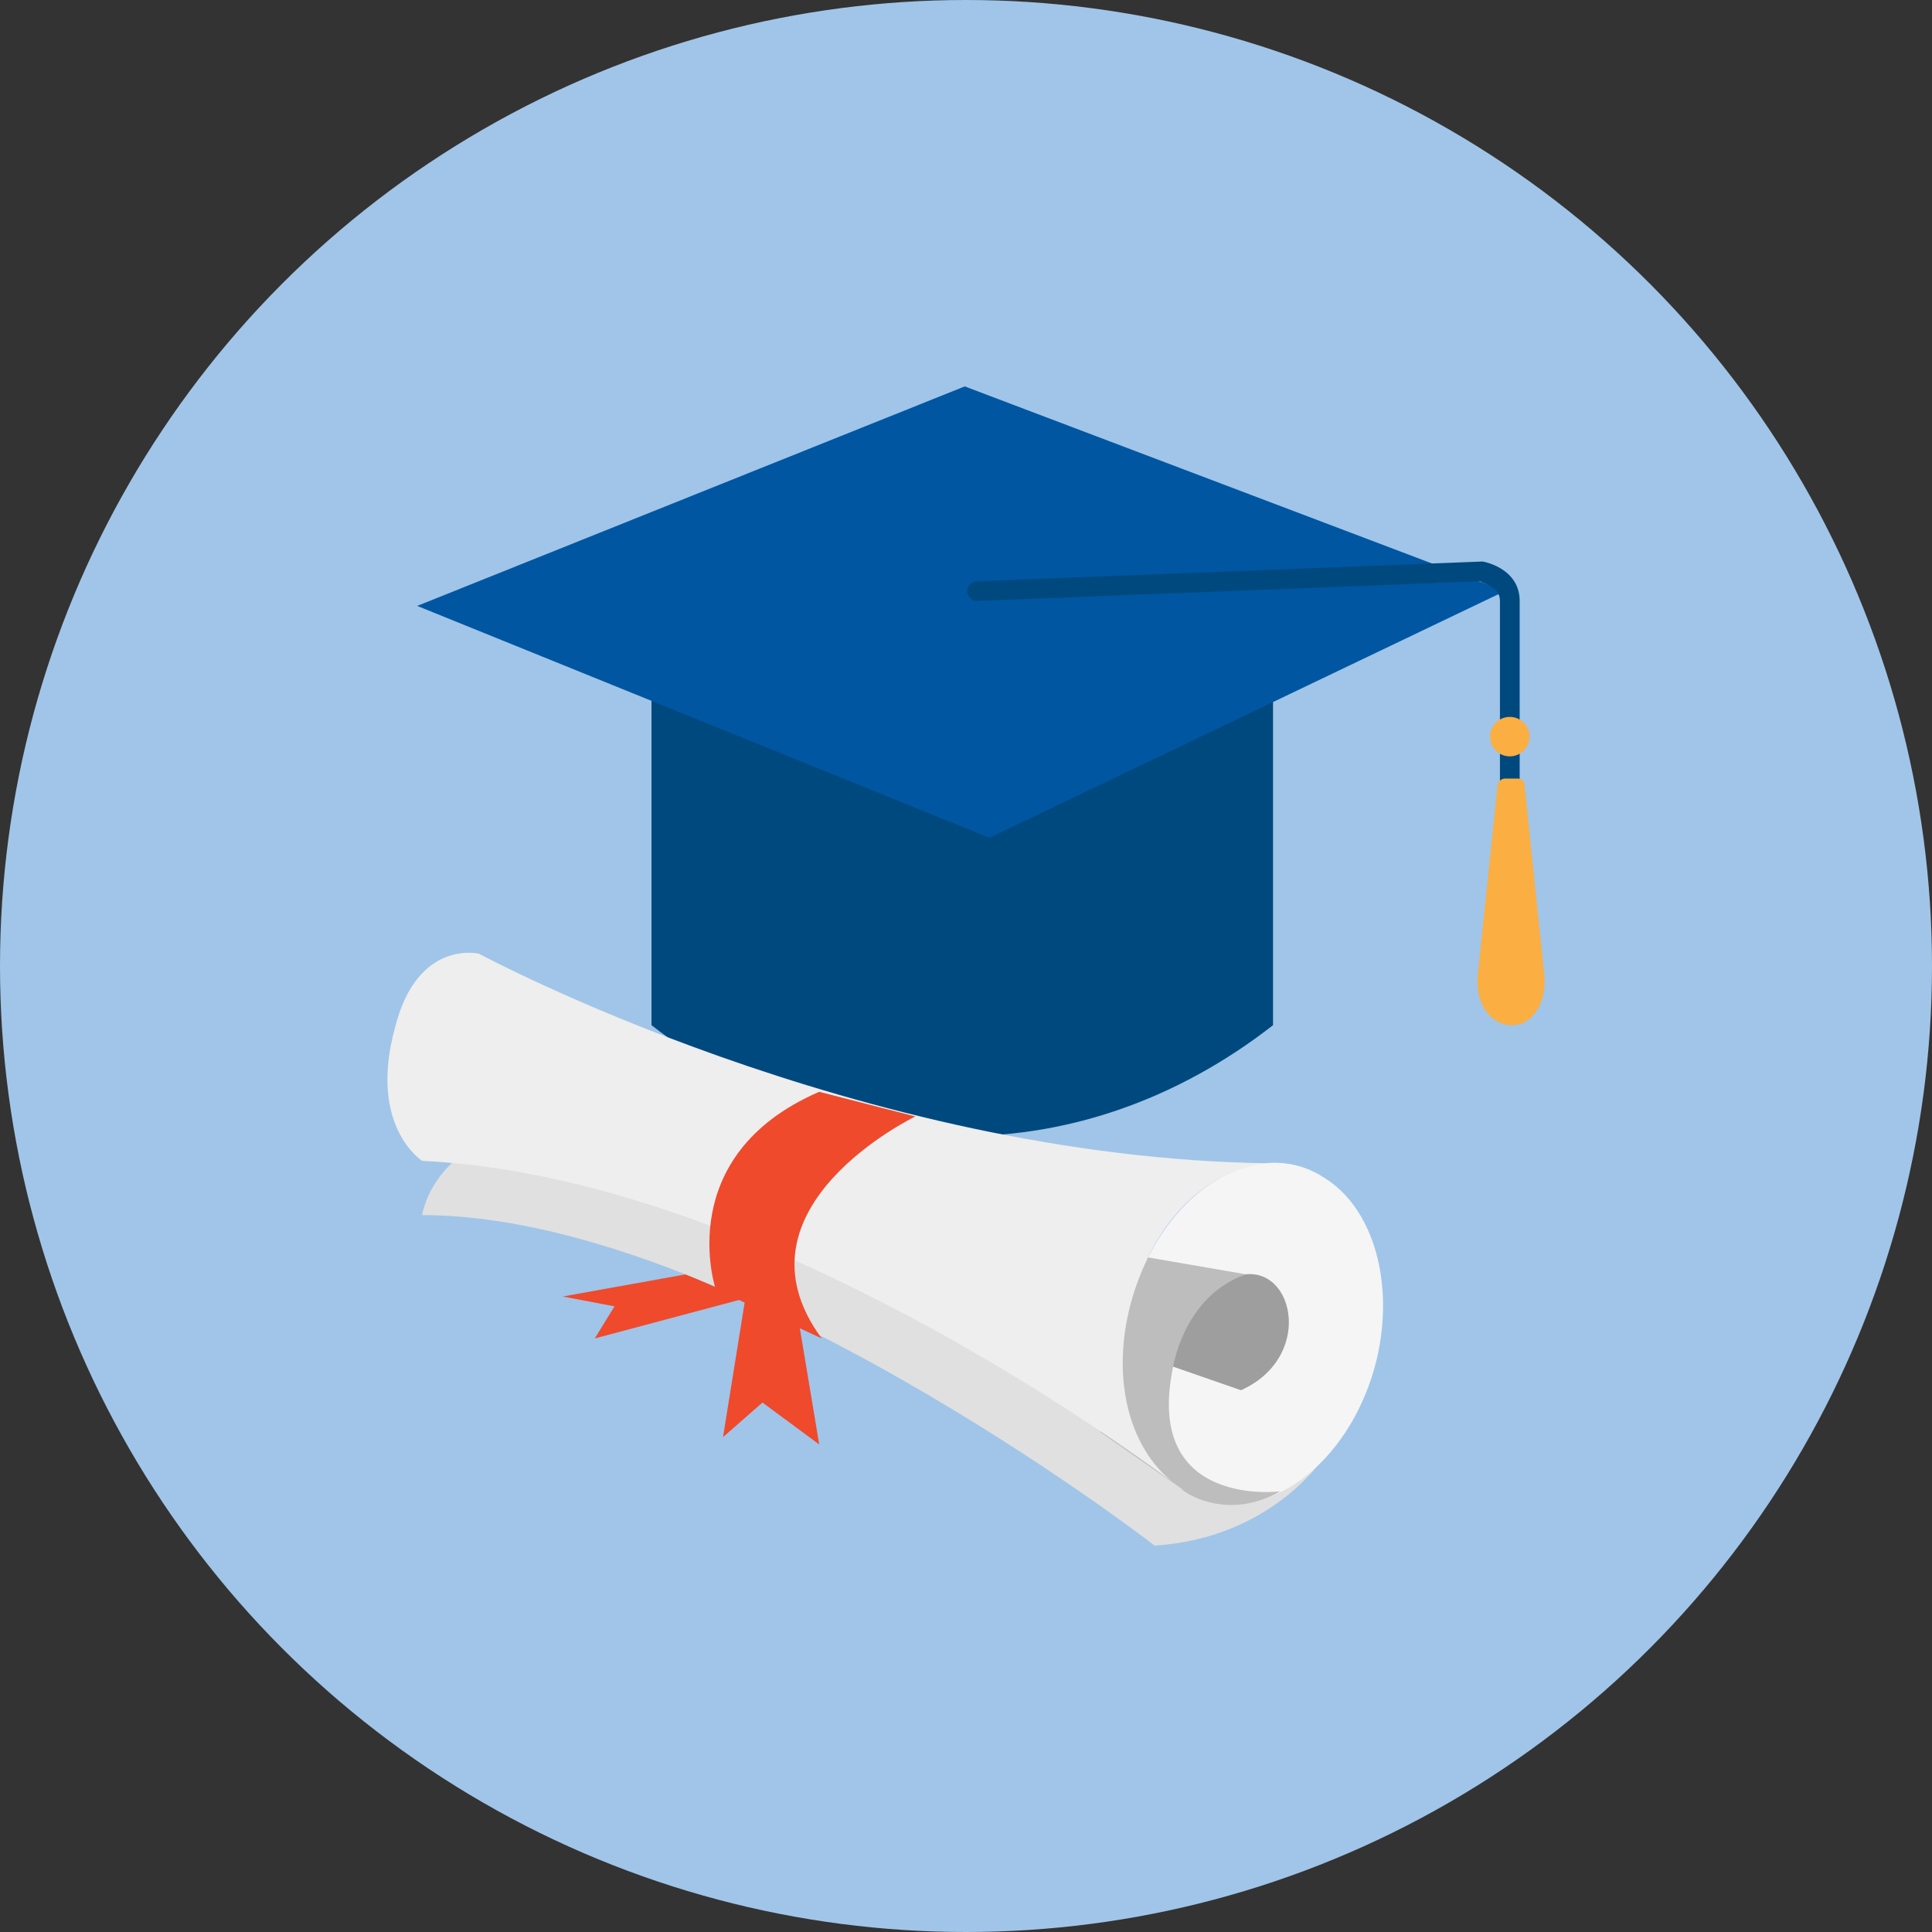 <?xml version="1.0" encoding="UTF-8"?> <svg xmlns="http://www.w3.org/2000/svg" viewBox="0 0 1000 1000"><rect x="0" y="0" width="1000" height="1000" fill="#333333" stroke="none"/><defs><style>.cls-1{fill:#a0c5e8;}.cls-2{fill:#ef4a2c;}.cls-3{fill:#00497f;}.cls-4{fill:#0056a1;}.cls-5{fill:#fbae41;}.cls-6{fill:#e0e0e0;}.cls-7{fill:#f5f5f5;}.cls-8{fill:#9e9e9e;}.cls-9{fill:#bdbdbd;}.cls-10{fill:#eee;}</style></defs><g id="Layer_1" data-name="Layer 1"><circle class="cls-1" cx="500" cy="500" r="500"></circle></g><g id="school_readiness" data-name="school readiness"><polygon class="cls-2" points="385.726 672.341 374.237 743.83 394.662 725.958 424.024 747.66 413.811 686.383 385.726 672.341"></polygon><polygon class="cls-2" points="355.088 659.575 291.257 671.064 318.066 676.171 307.854 692.766 384.449 672.341 355.088 659.575"></polygon><path class="cls-3" d="M658.917,530.639c-98.298,76.596-223.405,76.596-321.702,0V311.064H658.917Z"></path><polygon class="cls-4" points="215.939 313.617 512.109 433.617 778.918 305.957 499.343 200 215.939 313.617"></polygon><path class="cls-3" d="M781.471,425.958a5.492,5.492,0,0,1-5.107-5.107V311.064c0-7.66-8.937-8.937-10.212-10.212L505.726,311.064h0a5.107,5.107,0,1,1,0-10.214L767.428,290.638h0c6.383,1.277,19.149,6.383,19.149,20.426V420.851A5.491,5.491,0,0,1,781.471,425.958Z"></path><path class="cls-5" d="M799.344,505.106l-10.212-98.298q0-3.829-3.83-3.83h-6.383a4.076,4.076,0,0,0-3.83,3.83l-10.212,98.298c-1.277,14.042,6.383,25.532,17.872,25.532C792.96,530.639,800.619,519.15,799.344,505.106Z"></path><circle class="cls-5" cx="781.471" cy="381.277" r="10.212"></circle><path class="cls-6" d="M684.45,755.32S657.641,796.17,597.642,800c0,0-220.851-171.064-379.149-171.064,0,0,3.83-28.086,38.298-40.851L517.216,658.299Z"></path><path class="cls-7" d="M704.875,725.958c-20.426,44.68-62.554,65.106-93.192,44.68-30.638-19.149-39.575-71.489-19.149-116.171s62.554-65.106,93.192-44.68C716.364,628.936,725.301,681.277,704.875,725.958Z"></path><path class="cls-8" d="M644.875,659.575c25.532-2.553,34.468,43.405-2.553,60l-91.915-31.915C550.407,687.66,620.619,662.128,644.875,659.575Z"></path><path class="cls-9" d="M662.747,771.916s-68.936,8.937-56.17-61.277c2.553-16.596,12.766-42.128,38.298-51.064l-111.064-19.149,35.745,100.852,42.128,29.361C610.407,770.639,633.386,788.511,662.747,771.916Z"></path><path class="cls-10" d="M592.535,654.468c14.042-31.915,39.575-51.064,65.106-52.34C444.45,599.575,247.854,493.617,247.854,493.617s-31.915-7.66-43.405,38.298c-14.042,51.064,14.042,68.936,14.042,68.936,162.128,7.66,339.574,130.213,388.086,165.958C578.492,743.83,573.386,696.596,592.535,654.468Z"></path><path class="cls-2" d="M473.812,577.872s-98.298,47.234-48.51,114.894l-54.894-25.532s-22.979-68.936,53.617-102.127Z"></path></g></svg> 